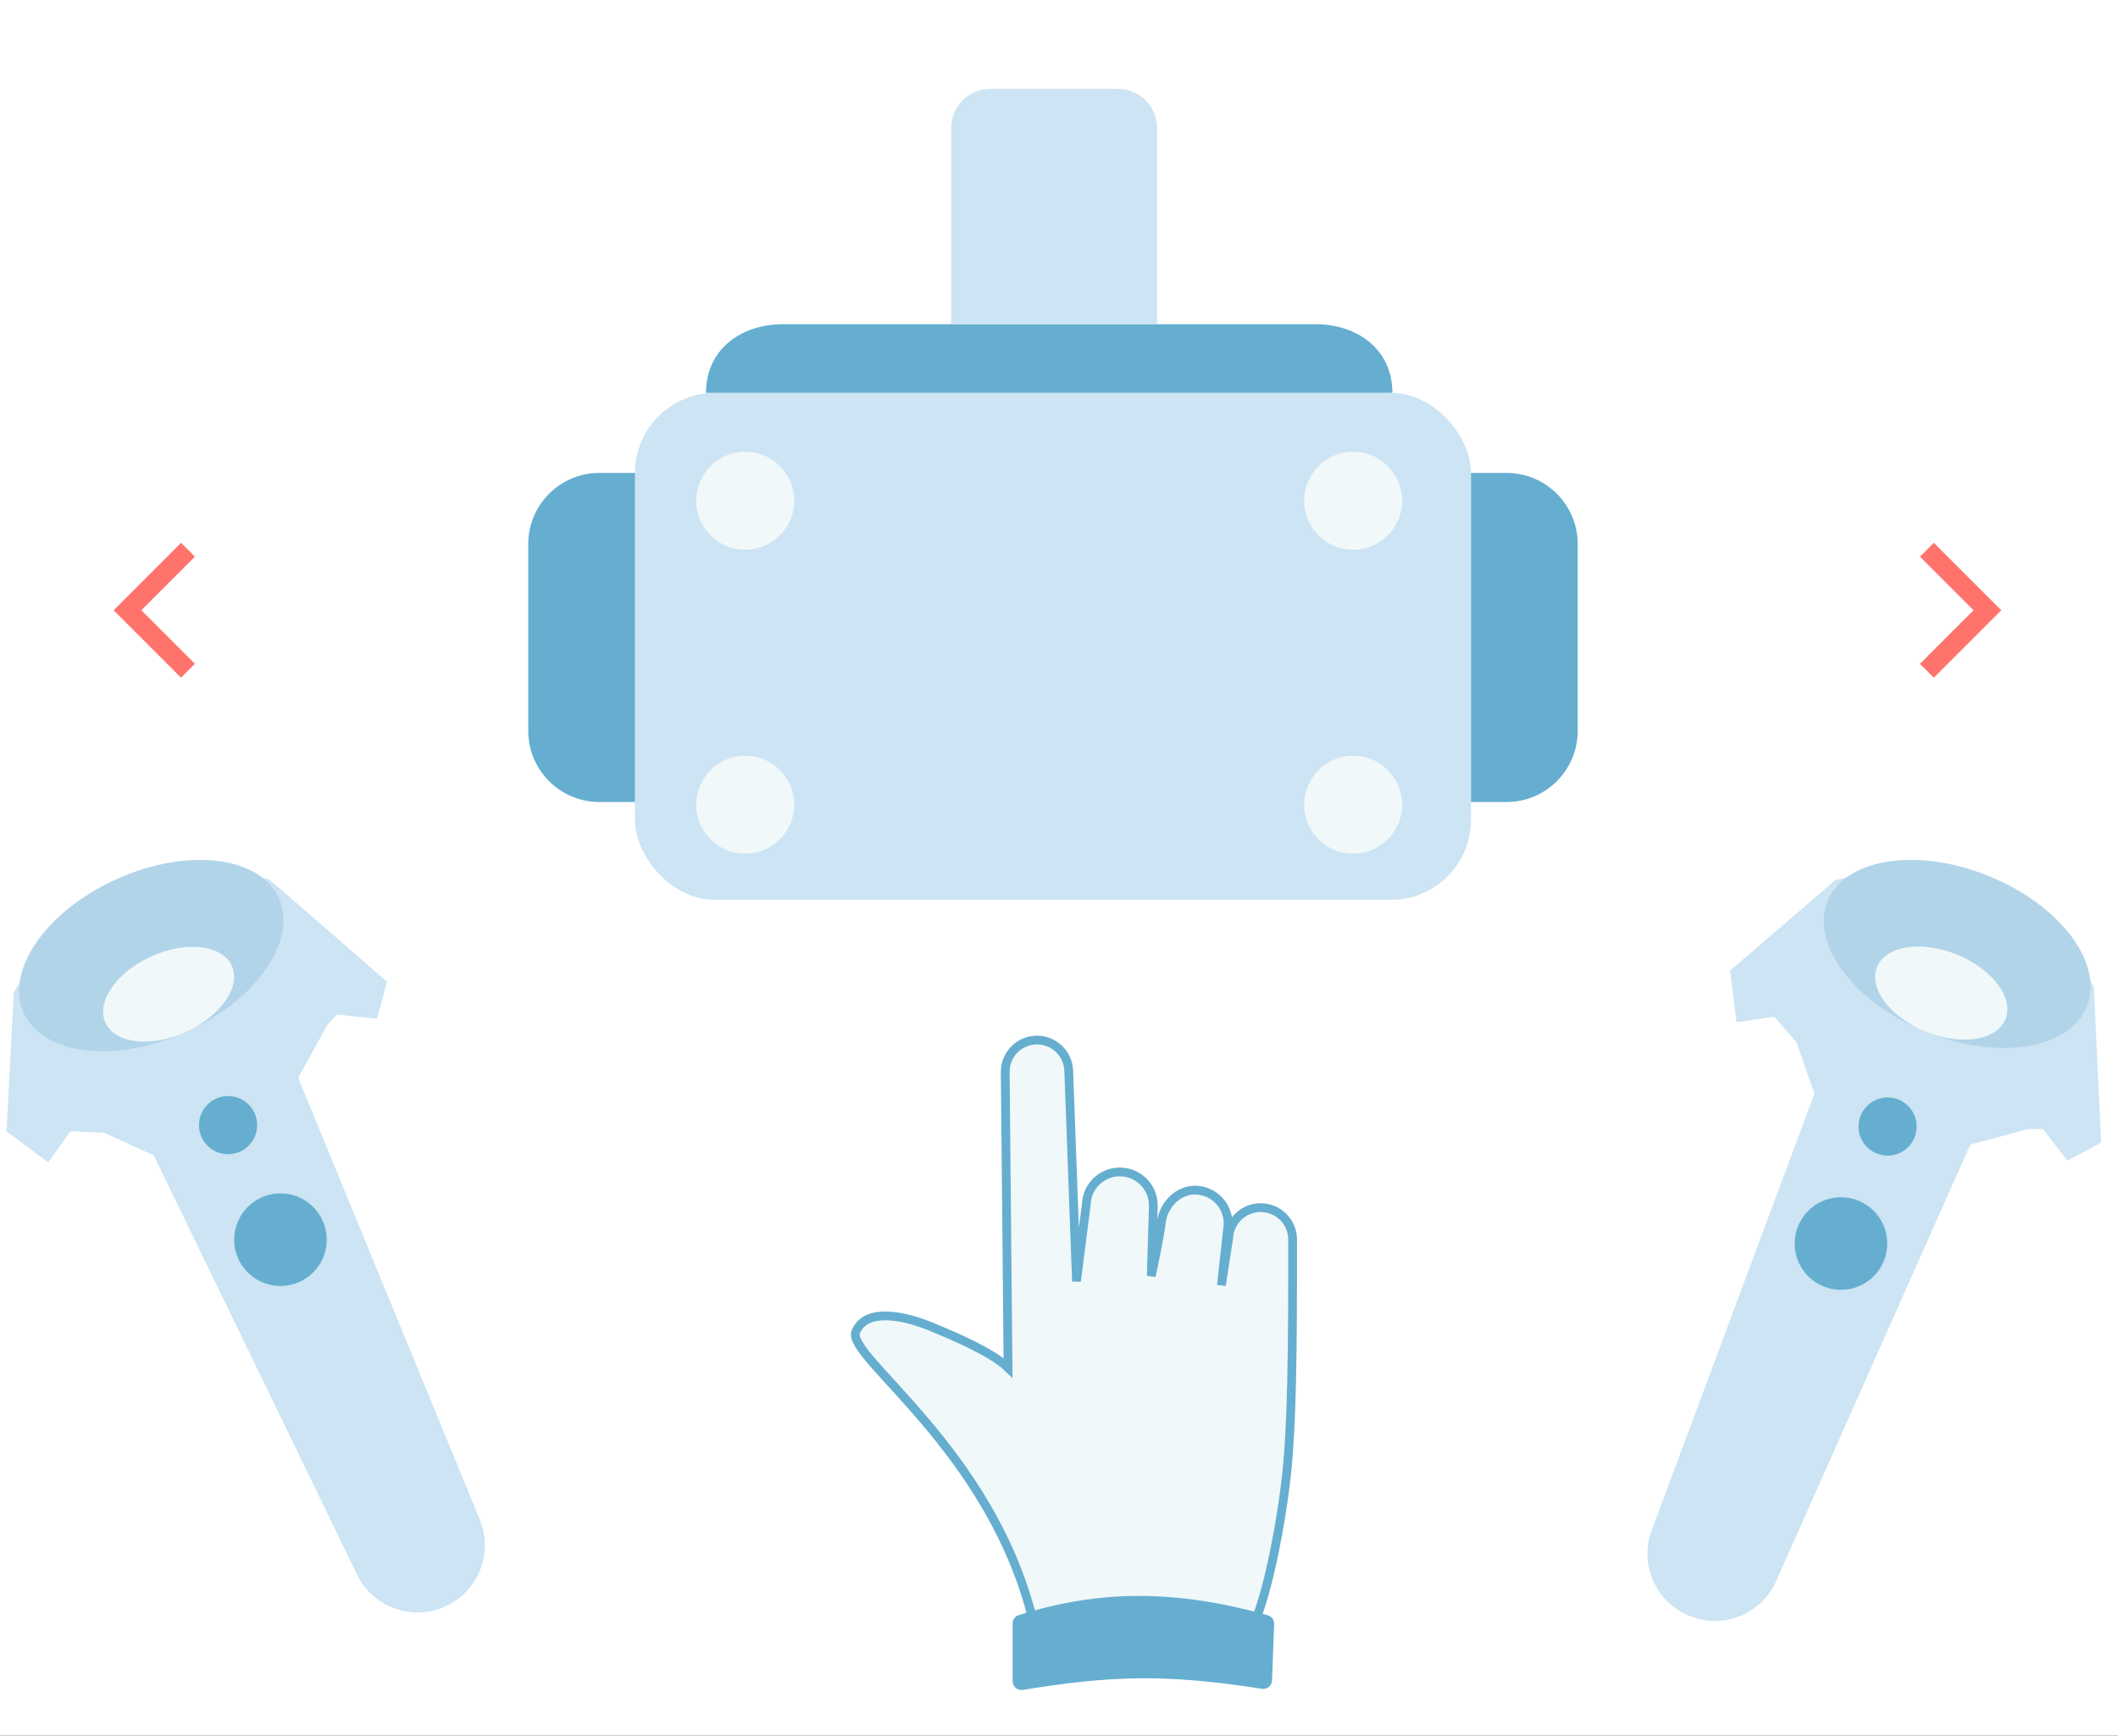<svg width="216" height="177" viewBox="0 0 216 177" fill="none" xmlns="http://www.w3.org/2000/svg">
<rect x="0" y="0" width="216" height="177" fill="#333333" stroke="none"/>
<g clip-path="url(#clip0_2346_355)">
<rect width="216" height="177" fill="white"/>
<path d="M196.511 56.062L202.682 62.233L196.511 68.403" stroke="#FF736C" stroke-width="2"/>
<path d="M19.17 56.062L13 62.233L19.17 68.403" stroke="#FF736C" stroke-width="2"/>
<rect x="64.756" y="40.065" width="85.26" height="51.7" rx="8.163" fill="#CCE4F3"/>
<path d="M134.125 33.062H79.875C75.526 33.062 72 35.657 72 40.062L142 40.062C142 35.657 138.474 33.062 134.125 33.062Z" fill="#65AED0"/>
<path d="M53.872 55.483C53.872 51.475 57.12 48.227 61.128 48.227H64.756V81.786H61.128C57.12 81.786 53.872 78.537 53.872 74.53V55.483Z" fill="#65AED0"/>
<path d="M160.9 55.483C160.9 51.475 157.651 48.227 153.644 48.227H150.016V81.786H153.644C157.651 81.786 160.9 78.537 160.9 74.53V55.483Z" fill="#65AED0"/>
<path d="M97 13.062C97 10.853 98.791 9.062 101 9.062H114C116.209 9.062 118 10.853 118 13.062V33.062H97V13.062Z" fill="#CCE4F3"/>
<path d="M187.172 89.751C187.172 89.751 196.273 87.264 202.984 89.506C209.354 91.633 213.538 100.71 213.538 100.71L214.278 116.515L210.846 118.363L208.325 115.124L206.842 115.147L200.936 116.722L181.202 161.096C179.734 164.589 175.711 166.232 172.217 164.764C168.721 163.296 167.078 159.271 168.548 155.776L185.039 111.532L183.226 106.31L180.963 103.687L177.095 104.241L176.441 98.979L187.172 89.751Z" fill="#CCE4F3"/>
<circle r="4.72" transform="matrix(-1 0.016 0.016 1 187.748 126.814)" fill="#65AED0"/>
<circle r="2.965" transform="matrix(-1 0.016 0.016 1 192.504 114.882)" fill="#65AED0"/>
<ellipse rx="14.274" ry="8.564" transform="matrix(-0.926 -0.377 -0.377 0.926 199.604 97.274)" fill="#B1D4E9"/>
<ellipse rx="7.072" ry="4.243" transform="matrix(-0.926 -0.377 -0.377 0.926 197.973 101.273)" fill="#F0F8FA"/>
<path d="M1.401 101.24C1.401 101.24 5.888 92.941 12.144 89.635C18.082 86.498 27.536 89.74 27.536 89.74L39.477 100.121L38.444 103.879L34.36 103.466L33.353 104.554L30.412 109.913L48.876 154.83C50.388 158.305 48.797 162.348 45.323 163.862C41.847 165.376 37.801 163.785 36.288 160.308L15.68 117.825L10.652 115.53L7.191 115.355L4.921 118.535L0.664 115.373L1.401 101.24Z" fill="#CCE4F3"/>
<circle r="4.72" transform="matrix(-0.679 0.734 0.734 0.679 28.603 126.42)" fill="#65AED0"/>
<circle r="2.965" transform="matrix(-0.679 0.734 0.734 0.679 23.259 114.739)" fill="#65AED0"/>
<ellipse rx="14.274" ry="8.564" transform="matrix(-0.912 0.409 0.409 0.912 15.429 97.446)" fill="#B1D4E9"/>
<ellipse rx="7.072" ry="4.243" transform="matrix(-0.912 0.409 0.409 0.912 17.194 101.387)" fill="#F0F8FA"/>
<path d="M131.241 150.035C130.703 155.288 129.346 162.006 128.12 165.023C118.245 165.023 111.961 165.023 105.287 165.023C100.966 147.696 86.26 138.331 87.279 135.821C88.299 133.31 92.232 134.188 94.799 135.23C97.365 136.273 101.188 137.914 102.804 139.481L102.516 109.333C102.5 107.661 103.759 106.252 105.422 106.08C107.286 105.887 108.923 107.311 108.992 109.183L109.782 130.664L110.783 122.816C110.844 120.998 112.318 119.546 114.137 119.511C116.061 119.475 117.636 121.032 117.622 122.957L117.411 130.123C117.411 130.123 118.245 126.283 118.45 124.596C118.654 122.91 120.157 121.258 122.044 121.368C123.882 121.476 125.301 123.027 125.244 124.868L124.562 131.079L125.3 126.296C125.368 124.49 126.889 123.083 128.695 123.155C130.441 123.226 131.823 124.653 131.825 126.4C131.841 138.28 131.732 145.241 131.241 150.035Z" fill="#F0F8FA" stroke="#65AED0" stroke-width="0.894"/>
<path d="M129.941 165.605L129.727 171.365C129.707 171.903 129.22 172.301 128.689 172.217C118.81 170.666 113.202 170.89 104.313 172.331C103.768 172.419 103.27 172 103.27 171.447L103.27 165.554C103.27 165.168 103.518 164.825 103.886 164.709C112.173 162.095 119.9 162.097 129.294 164.716C129.689 164.826 129.956 165.195 129.941 165.605Z" fill="#65AED0"/>
<circle cx="76" cy="51.062" r="5" fill="#F0F8FA"/>
<circle cx="76" cy="82.062" r="5" fill="#F0F8FA"/>
<circle cx="138" cy="51.062" r="5" fill="#F0F8FA"/>
<circle cx="138" cy="82.062" r="5" fill="#F0F8FA"/>
</g>
<defs>
<clipPath id="clip0_2346_355">
<rect width="216" height="177" fill="white"/>
</clipPath>
</defs>
</svg>
